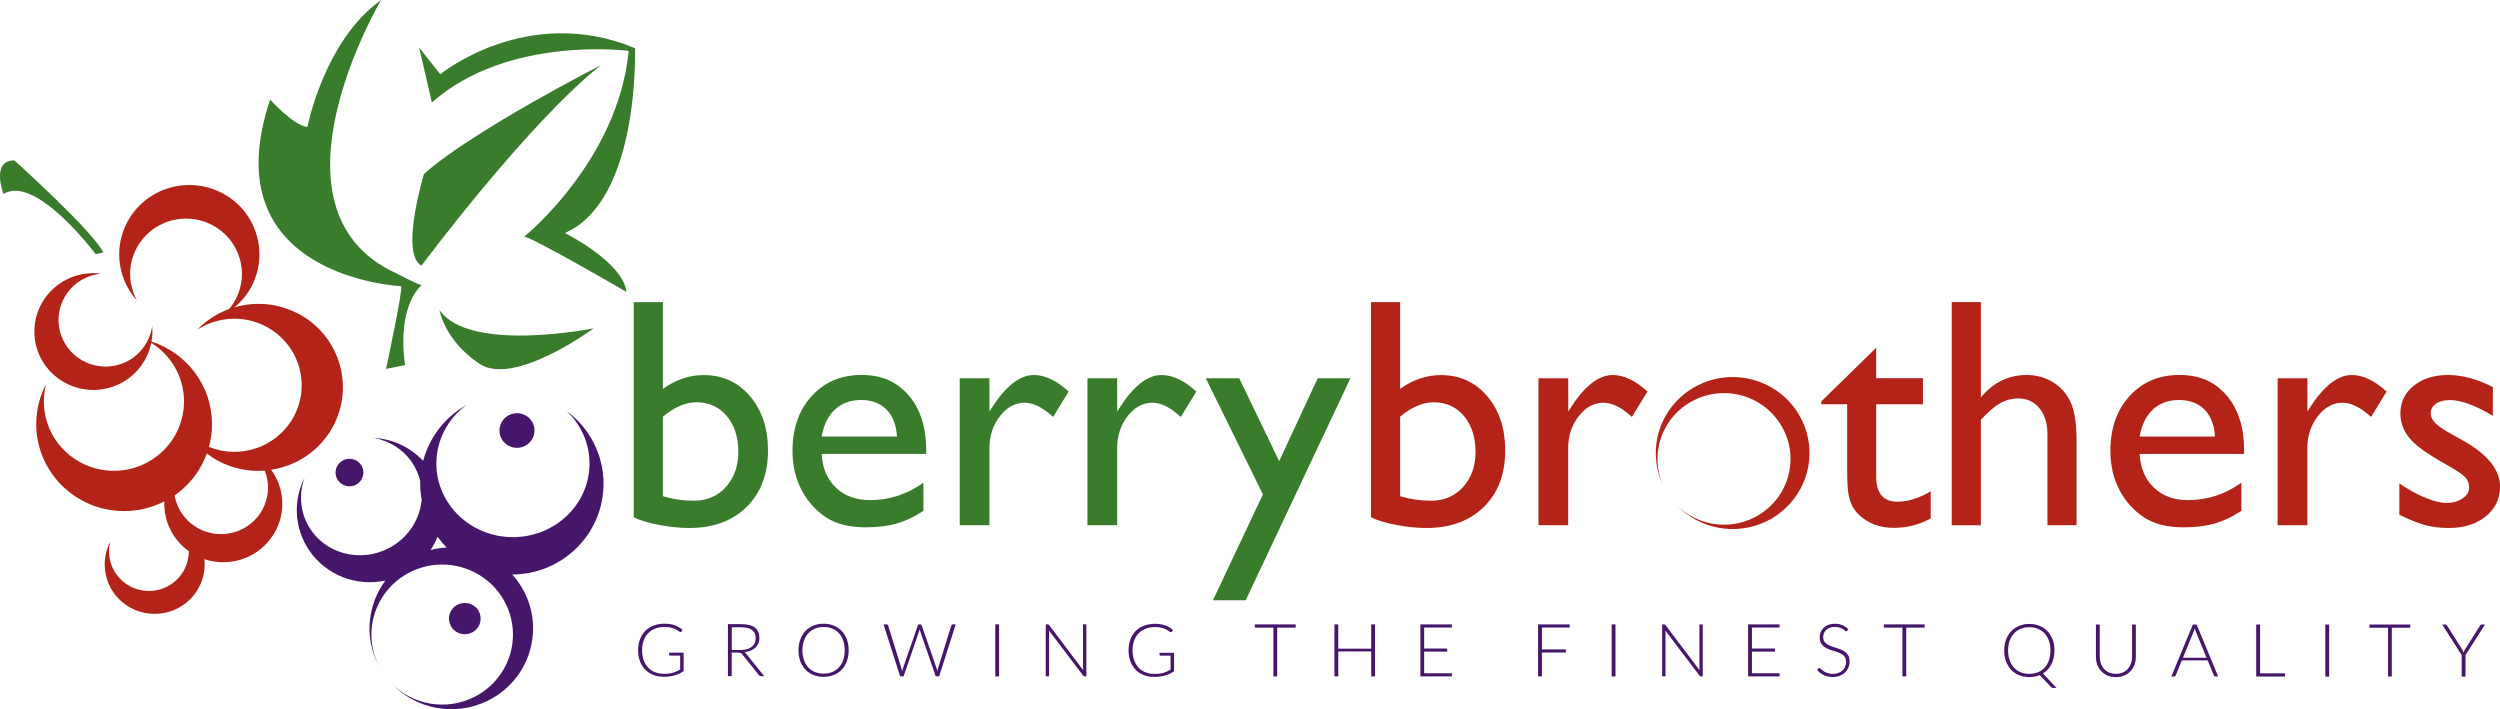 <?xml version="1.0" encoding="UTF-8"?>
<svg xmlns="http://www.w3.org/2000/svg" id="a" width="384.25" height="109" viewBox="0 0 384.25 109">
  <defs>
    <style>.b{fill:#46166b;}.b,.c,.d{stroke-width:0px;}.c{fill:#387c2c;}.d{fill:#b32317;}</style>
  </defs>
  <path class="b" d="m73.35,96.57c-.83,1.04-2.36,1.22-3.42.4-1.05-.82-1.23-2.34-.4-3.38.83-1.04,2.36-1.22,3.42-.4,1.06.82,1.23,2.34.4,3.38"></path>
  <path class="b" d="m81.57,67.82c-.92,1.15-2.61,1.35-3.78.44-1.17-.91-1.36-2.59-.44-3.74.92-1.15,2.61-1.35,3.78-.44,1.17.91,1.36,2.58.44,3.74"></path>
  <path class="b" d="m55.85,72.8c-.1,1.17-1.13,2.04-2.31,1.94-1.18-.1-2.06-1.12-1.96-2.28.1-1.17,1.13-2.03,2.31-1.94,1.18.1,2.06,1.12,1.96,2.28"></path>
  <path class="b" d="m66.18,84.54c.43-.64.79-1.33,1.07-2.04.43.58.89,1.14,1.4,1.65-.83.05-1.66.17-2.48.39m26.59-10.19c0-4.57-2.22-8.63-5.66-11.17,2.16,2.05,3.51,4.91,3.51,8.06,0,6.25-5.27,11.32-11.77,11.32s-11.77-5.07-11.77-11.32c0-3.67,1.82-6.93,4.63-9-3.26,1.84-5.7,4.93-6.66,8.6-2.02-2.15-4.75-3.38-7.59-3.53,2.35.42,4.51,1.72,5.91,3.81.59.89.99,1.84,1.23,2.82,0,.14-.01.27-.01.41,0,.83.09,1.64.23,2.43-.24,2.71-1.69,5.32-4.21,6.98-4.31,2.83-10.06,1.77-12.85-2.37-1.63-2.43-1.88-5.39-.93-7.98-1.75,3.44-1.64,7.69.67,11.13,2.63,3.92,7.36,5.64,11.74,4.69-2.7,3.65-3.29,8.63-1.09,12.95.02.04.04.07.06.1-2.62-5.28-.47-11.69,4.86-14.35,5.36-2.68,11.9-.55,14.61,4.75,2.71,5.31.56,11.78-4.81,14.46-4.35,2.17-9.46,1.18-12.69-2.09,3.71,3.94,9.75,5.17,14.86,2.62,6.2-3.1,8.68-10.57,5.55-16.7-.51-.99-1.14-1.88-1.85-2.67,7.75-.03,14.03-6.26,14.03-13.94"></path>
  <path class="d" d="m255.76,74.89s.03.07.05.1c-2.47-4.96-.44-10.98,4.56-13.48,5.04-2.52,11.18-.52,13.73,4.47,2.55,4.99.53,11.06-4.51,13.58-4.08,2.04-8.89,1.11-11.92-1.96,3.49,3.71,9.16,4.86,13.96,2.46,5.82-2.91,8.16-9.93,5.22-15.69-2.94-5.76-10.04-8.07-15.86-5.16-5.82,2.91-8.16,9.93-5.22,15.69"></path>
  <path class="c" d="m101.89,64.03v12.24c1.54.46,3.13.69,4.76.69,2.01,0,3.65-.71,4.92-2.11,1.27-1.41,1.91-3.22,1.91-5.43s-.59-4.07-1.78-5.48c-1.19-1.41-2.74-2.11-4.65-2.11-1.69,0-3.41.74-5.16,2.21m-4.48-17.6h4.48v13.33c1.96-1.41,4.05-2.12,6.27-2.12,2.9,0,5.28,1.08,7.12,3.25,1.84,2.16,2.76,4.94,2.76,8.33,0,3.64-1.1,6.54-3.29,8.69s-5.13,3.23-8.8,3.23c-1.47,0-3.03-.16-4.66-.47-1.63-.31-2.93-.7-3.88-1.18v-33.07Z"></path>
  <path class="c" d="m126.29,67.09h11.58c-.12-1.79-.66-3.18-1.62-4.15-.97-.97-2.27-1.46-3.9-1.46s-2.97.49-4.02,1.46c-1.04.97-1.72,2.35-2.04,4.15m16.07,2.68h-16.07c.11,2.17.85,3.9,2.19,5.18,1.35,1.28,3.09,1.92,5.22,1.92,2.98,0,5.72-.89,8.23-2.68v4.33c-1.39.91-2.76,1.56-4.12,1.95-1.36.39-2.96.58-4.79.58-2.51,0-4.54-.52-6.09-1.55-1.55-1.03-2.79-2.42-3.72-4.17-.93-1.75-1.4-3.77-1.4-6.06,0-3.44.98-6.25,2.95-8.4,1.97-2.16,4.52-3.24,7.66-3.24s5.44,1.05,7.24,3.14c1.8,2.09,2.7,4.9,2.7,8.42v.56Z"></path>
  <path class="c" d="m152.08,58.14v5.11l.25-.39c2.19-3.48,4.38-5.22,6.57-5.22,1.71,0,3.49.84,5.35,2.54l-2.39,3.9c-1.58-1.45-3.04-2.18-4.38-2.18-1.46,0-2.73.69-3.8,2.07-1.07,1.38-1.6,3.01-1.6,4.9v11.85h-4.57v-22.58h4.57Z"></path>
  <path class="c" d="m171.71,58.14v5.11l.25-.39c2.19-3.48,4.38-5.22,6.57-5.22,1.71,0,3.49.84,5.35,2.54l-2.39,3.9c-1.58-1.45-3.04-2.18-4.38-2.18-1.46,0-2.73.69-3.8,2.07-1.07,1.38-1.6,3.01-1.6,4.9v11.85h-4.57v-22.58h4.57Z"></path>
  <polygon class="c" points="202.53 58.14 207.56 58.14 191.46 92.26 186.43 92.26 194.11 75.98 185.33 58.14 190.47 58.14 196.61 70.88 202.53 58.14"></polygon>
  <path class="d" d="m215.2,64.03v12.24c1.54.46,3.13.69,4.76.69,2.01,0,3.65-.71,4.92-2.11,1.27-1.41,1.91-3.22,1.91-5.43s-.6-4.07-1.78-5.48c-1.19-1.41-2.74-2.11-4.65-2.11-1.69,0-3.41.74-5.16,2.21m-4.48-17.6h4.48v13.33c1.96-1.41,4.05-2.12,6.27-2.12,2.9,0,5.27,1.08,7.12,3.25,1.84,2.16,2.76,4.94,2.76,8.33,0,3.64-1.1,6.54-3.29,8.69-2.2,2.15-5.13,3.23-8.8,3.23-1.47,0-3.03-.16-4.66-.47-1.63-.31-2.92-.7-3.88-1.18v-33.07Z"></path>
  <path class="d" d="m241.04,58.14v5.11l.25-.39c2.19-3.48,4.38-5.22,6.57-5.22,1.71,0,3.49.84,5.35,2.54l-2.39,3.9c-1.58-1.45-3.04-2.18-4.38-2.18-1.46,0-2.73.69-3.8,2.07-1.07,1.38-1.61,3.01-1.61,4.9v11.85h-4.57v-22.58h4.57Z"></path>
  <path class="d" d="m279.92,61.71l8.45-8.26v4.68h7.19v4.01h-7.19v11.09c0,2.59,1.08,3.88,3.25,3.88,1.62,0,3.33-.53,5.13-1.59v4.16c-1.73.96-3.62,1.45-5.66,1.45s-3.77-.6-5.14-1.8c-.43-.36-.78-.76-1.06-1.22-.28-.45-.52-1.04-.7-1.77-.19-.73-.28-2.12-.28-4.17v-10.03h-3.97v-.44Z"></path>
  <path class="d" d="m299.98,46.43h4.48v14.66c1.89-2.3,4.23-3.45,7.03-3.45,1.52,0,2.89.38,4.1,1.13,1.21.76,2.11,1.8,2.7,3.12.59,1.33.88,3.31.88,5.93v12.9h-4.48v-13.98c0-1.65-.41-2.99-1.23-3.99-.83-1.01-1.91-1.51-3.26-1.51-1,0-1.94.26-2.82.76-.88.51-1.85,1.35-2.92,2.53v16.2h-4.48v-34.29Z"></path>
  <path class="d" d="m328.86,67.09h11.59c-.12-1.79-.66-3.18-1.63-4.15-.97-.97-2.27-1.46-3.9-1.46s-2.98.49-4.02,1.46c-1.04.97-1.72,2.35-2.04,4.15m16.06,2.68h-16.06c.12,2.17.85,3.9,2.19,5.18,1.35,1.28,3.09,1.92,5.22,1.92,2.97,0,5.72-.89,8.23-2.68v4.33c-1.39.91-2.76,1.56-4.12,1.95-1.36.39-2.96.58-4.79.58-2.51,0-4.54-.52-6.09-1.55-1.55-1.03-2.79-2.42-3.73-4.17-.93-1.75-1.4-3.77-1.4-6.06,0-3.44.98-6.25,2.95-8.4,1.97-2.16,4.52-3.24,7.66-3.24s5.44,1.05,7.24,3.14c1.8,2.09,2.7,4.9,2.7,8.42v.56Z"></path>
  <path class="d" d="m354.65,58.14v5.11l.25-.39c2.19-3.48,4.38-5.22,6.57-5.22,1.71,0,3.49.84,5.35,2.54l-2.39,3.9c-1.58-1.45-3.04-2.18-4.38-2.18-1.46,0-2.73.69-3.8,2.07-1.07,1.38-1.61,3.01-1.61,4.9v11.85h-4.57v-22.58h4.57Z"></path>
  <path class="d" d="m368.78,79.12v-4.83c1.27.9,2.58,1.62,3.91,2.18,1.33.56,2.46.83,3.37.83s1.76-.23,2.43-.69c.68-.46,1.02-1.01,1.02-1.66s-.22-1.21-.66-1.65c-.44-.44-1.38-1.07-2.84-1.89-2.91-1.61-4.82-2.98-5.72-4.13-.9-1.14-1.35-2.38-1.35-3.73,0-1.74.68-3.16,2.05-4.26,1.37-1.1,3.13-1.65,5.28-1.65s4.53.62,6.88,1.86v4.41c-2.7-1.62-4.9-2.42-6.61-2.42-.88,0-1.59.19-2.13.56-.54.37-.81.87-.81,1.49,0,.53.25,1.04.75,1.53.5.48,1.36,1.06,2.59,1.73l1.61.91c3.81,2.13,5.71,4.5,5.71,7.09,0,1.85-.73,3.38-2.2,4.57-1.47,1.19-3.35,1.78-5.65,1.78-1.36,0-2.57-.14-3.63-.43-1.06-.29-2.39-.82-4-1.59"></path>
  <path class="c" d="m64.79,40.82s16.24-21.81,27.57-30.81c0,0-19.91,10.18-27.2,16.74,0,0-3.74,12.29-.38,14.07"></path>
  <path class="c" d="m59.34,56.69s2.58-12.03,2.32-12.7c0,0-29.31-1.33-20.14-28.68,0,0,3.59,3.99,5.73,4.21,0,0,2.52-13.07,11.11-19.36.07-.05.14-.1.21-.15,0,0-18.98,32.05,2.17,41.92,0,0,3.54,1.85,4.07,1.9,0,0-3.87,2.98-2.55,12.28l-2.92.59Z"></path>
  <path class="c" d="m64.44,7.33l3.23,4.08s13.35-10.92,29.93-4c0,0,.79,23.41-10.79,28.4,0,0,8.96,4.46,9.48,9.06,0,0-13.85-8.06-15.7-8.51,0,0,14.43-11.65,16.04-28.54,0,0-18.55-2.44-30.25,7.93l-1.95-8.43Z"></path>
  <path class="c" d="m91.25,50.46s-19.09,3.86-23.7-2.8c0,0,.76,4.67,6.13,8.25,5.36,3.58,17.58-5.46,17.58-5.46"></path>
  <path class="c" d="m14.71,39.07S5.49,26.73.53,29.81c0,0-1.97-5.15,1.67-5.16,0,0,12.13,10.9,13.67,14.15l-1.15.25Z"></path>
  <path class="d" d="m40.91,76.93c-1.11,3.8-5.12,5.98-8.96,4.88-2.75-.79-4.65-3.05-5.11-5.66,2.26-1.58,4.01-3.82,4.96-6.45.52.4,1.06.77,1.65,1.09,2.3,1.25,4.81,1.74,7.24,1.55.56,1.41.68,3.01.22,4.58m5.07-28.62c-3.17-1.73-6.74-2-9.95-1.06.78-.65,1.48-1.4,2.07-2.28,3.27-4.92,1.9-11.53-3.07-14.76-4.97-3.24-11.65-1.88-14.93,3.03-2.76,4.14-2.22,9.49.99,13-1.51-2.68-1.49-6.07.33-8.81,2.61-3.92,7.93-5,11.9-2.42,3.96,2.58,5.06,7.85,2.45,11.77-.17.26-.36.5-.56.73-1.84.67-3.53,1.75-4.92,3.2,3.11-2.04,7.23-2.35,10.73-.44,5,2.73,6.82,8.95,4.06,13.9-2.56,4.6-8.18,6.47-12.97,4.53.31-1.12.48-2.28.48-3.49,0-5.93-3.9-10.95-9.3-12.7.14-.77.18-1.57.1-2.37-.1.77-.35,1.5-.68,2.19-.07-.02-.15-.05-.22-.07.07.03.13.07.2.11-.8,1.59-2.18,2.9-4,3.55-3.75,1.35-7.9-.57-9.26-4.29-1.36-3.71.58-7.82,4.33-9.16.59-.21,1.18-.34,1.77-.4-1.4-.18-2.85-.04-4.27.46-4.71,1.69-7.15,6.84-5.44,11.5s6.91,7.07,11.62,5.38c3.1-1.11,5.21-3.73,5.81-6.71,3.02,1.89,5.03,5.21,5.03,9.01,0,5.88-4.82,10.66-10.77,10.66s-10.77-4.77-10.77-10.66c0-.92.12-1.81.34-2.66-.96,1.84-1.51,3.93-1.51,6.14,0,7.38,6.05,13.37,13.51,13.37,2.23,0,4.32-.54,6.18-1.49-.13,3.02,1.3,5.9,3.75,7.65,0,.02,0,.04,0,.06,0,3.35-2.74,6.06-6.12,6.06-3.38,0-6.12-2.71-6.13-6.05,0-.52.07-1.03.19-1.51-.55,1.05-.86,2.23-.86,3.49,0,4.2,3.44,7.6,7.69,7.59,4.24,0,7.68-3.41,7.68-7.6,0-.28-.02-.55-.05-.82.13.04.25.09.38.13,4.81,1.38,9.84-1.36,11.24-6.12.81-2.76.22-5.58-1.35-7.74,3.84-.58,7.38-2.85,9.41-6.48,3.46-6.21,1.18-14.02-5.1-17.44"></path>
  <path class="b" d="m381.93,95.99h-.51c-.05,0-.1.01-.13.04-.03.03-.06.06-.09.1l-2.31,3.67c-.05.09-.1.17-.14.25-.04.08-.07.16-.1.25-.03-.08-.07-.16-.1-.25-.04-.08-.08-.16-.14-.25l-2.31-3.67s-.06-.08-.09-.1c-.03-.02-.08-.04-.13-.04h-.51l2.99,4.69v3.3h.59v-3.3l2.99-4.69Zm-17.75,0v.49h2.86v7.5h.58v-7.5h2.84v-.49h-6.28Zm-6.19,0h-.59v8h.59v-8Zm-10.63,0h-.58v7.99h4.42v-.49h-3.83v-7.5Zm-10.19,1.06c.03-.07.05-.14.08-.22.03-.08.05-.17.08-.26.03.09.05.18.08.26.03.08.05.15.08.22l1.65,4.04h-3.62l1.65-4.03Zm.45-1.06h-.58l-3.31,7.99h.45c.05,0,.1-.02.14-.05.04-.03.06-.07.08-.11l.95-2.32h3.97l.95,2.32s.05.08.08.11c.04.03.08.04.13.04h.45l-3.31-7.99Zm-13.45,7.38c-.31-.13-.57-.32-.78-.56-.21-.24-.37-.52-.49-.84-.11-.32-.17-.67-.17-1.04v-4.94h-.59v4.94c0,.44.07.85.21,1.23.14.38.34.71.61,1,.27.28.59.51.97.67.38.16.8.24,1.28.24s.9-.08,1.28-.24c.38-.16.7-.38.97-.67.26-.29.47-.62.61-1,.14-.38.21-.79.21-1.23v-4.94h-.58v4.94c0,.37-.06.72-.17,1.04-.11.32-.27.6-.49.84-.21.24-.47.42-.78.56-.31.13-.65.2-1.04.2s-.74-.07-1.04-.2m-9.26-1.88c-.16.44-.38.82-.66,1.13-.28.31-.63.54-1.03.71-.4.16-.84.24-1.33.24s-.92-.08-1.32-.24c-.4-.16-.74-.4-1.03-.71-.29-.31-.51-.68-.67-1.13-.16-.44-.24-.94-.24-1.5s.08-1.06.24-1.5c.16-.44.38-.82.67-1.13.29-.31.63-.55,1.03-.71.4-.16.84-.25,1.32-.25s.93.08,1.33.25c.4.16.74.4,1.03.71.28.31.5.69.66,1.13.16.44.23.95.23,1.5s-.08,1.06-.23,1.5m.56-3.18c-.19-.5-.45-.93-.79-1.29-.34-.36-.74-.63-1.22-.83-.47-.19-.99-.29-1.57-.29s-1.09.1-1.56.29c-.47.2-.88.47-1.22.83-.34.36-.6.78-.79,1.29-.19.5-.28,1.06-.28,1.68s.09,1.18.28,1.68c.19.5.45.93.79,1.29.34.36.74.63,1.22.82.47.19.99.29,1.56.29.3,0,.58-.03.85-.08.27-.05.52-.13.76-.23l1.73,1.84c.04.05.1.09.16.11.06.02.13.03.21.03h.49l-2.1-2.23c.27-.17.52-.37.74-.61.22-.24.4-.51.56-.81.15-.3.27-.63.35-.98.08-.36.12-.74.12-1.14,0-.61-.09-1.17-.28-1.68m-25.95-2.32v.49h2.86v7.5h.58v-7.5h2.84v-.49h-6.28Zm-5.49.71c-.27-.27-.58-.47-.91-.61-.33-.13-.71-.2-1.13-.2-.37,0-.71.06-1,.17-.29.11-.54.27-.73.46-.2.19-.35.41-.45.66-.1.25-.15.51-.15.77,0,.34.06.63.17.86.12.23.27.42.46.57.19.15.41.28.65.38.24.1.49.19.75.27.26.08.5.16.75.24s.46.18.65.31c.19.12.34.28.46.46.12.18.17.42.17.7,0,.26-.05.5-.14.73-.09.23-.22.43-.4.59-.17.16-.39.3-.64.39-.25.1-.54.14-.86.14-.23,0-.44-.02-.62-.07-.18-.05-.35-.1-.49-.17s-.27-.14-.37-.22c-.11-.08-.2-.15-.27-.21-.08-.07-.14-.12-.2-.17-.05-.05-.1-.07-.13-.07-.06,0-.11.03-.16.09l-.16.25c.29.32.63.58,1.01.77.38.19.84.28,1.38.28.41,0,.78-.06,1.1-.19.32-.13.59-.3.81-.52.22-.22.39-.47.51-.77.12-.3.17-.61.17-.95s-.06-.6-.17-.82c-.12-.22-.27-.41-.46-.56-.19-.15-.41-.28-.65-.38-.24-.1-.49-.19-.75-.27-.26-.08-.5-.17-.75-.25-.24-.09-.46-.19-.65-.31-.19-.12-.35-.27-.46-.45s-.17-.4-.17-.67c0-.21.04-.4.12-.59.08-.19.19-.35.34-.5s.34-.26.56-.34c.22-.08.48-.12.78-.12s.54.04.74.11c.2.07.37.15.5.23.13.09.24.16.32.23.08.07.14.11.19.11.07,0,.12-.03.15-.1l.14-.26Zm-15.37-.71v7.99h4.84v-.48h-4.25v-3.33h3.54v-.47h-3.54v-3.23h4.25v-.48h-4.84Zm-12.92,0h-.29v7.99h.51v-6.73c0-.1,0-.21-.02-.32l5.26,6.94c.05.08.12.11.21.11h.28v-7.99h-.51v6.71c0,.11,0,.22.02.33l-5.23-6.93s-.07-.07-.1-.09c-.03-.01-.07-.02-.12-.02m-7.47,0h-.59v8h.59v-8Zm-11.9,0v7.99h.59v-3.67h3.68v-.48h-3.68v-3.36h4.26v-.48h-4.84Zm-18.09,0v7.99h4.84v-.48h-4.26v-3.33h3.54v-.47h-3.54v-3.23h4.26v-.48h-4.84Zm-6.97,0h-.59v3.73h-5.06v-3.73h-.59v7.99h.59v-3.83h5.06v3.83h.59v-7.99Zm-18.48,0v.49h2.86v7.5h.58v-7.5h2.84v-.49h-6.28Zm-16.79,7.37c-.41-.17-.77-.4-1.06-.71-.29-.31-.52-.69-.69-1.14-.16-.45-.25-.96-.25-1.52s.08-1.05.24-1.5c.16-.44.39-.82.69-1.13s.66-.55,1.08-.71c.42-.17.9-.25,1.42-.25.4,0,.73.04,1.01.11.28.07.51.15.69.24.18.09.33.18.44.26.11.08.19.13.25.16.03.01.06.02.1.02.06,0,.11-.03.14-.09l.15-.25c-.18-.15-.37-.29-.56-.41-.19-.12-.4-.22-.63-.3s-.47-.14-.73-.18c-.26-.04-.55-.06-.85-.06-.62,0-1.18.1-1.68.29-.5.19-.93.47-1.28.82-.35.36-.62.79-.81,1.29-.19.5-.28,1.06-.28,1.68s.09,1.18.28,1.68c.19.51.46.94.8,1.29.34.36.76.63,1.24.82.48.19,1.01.29,1.6.29.34,0,.65-.02.94-.06.29-.04.55-.1.8-.17.25-.07.48-.16.7-.27.22-.11.43-.23.63-.37v-2.84h-2.23v.32s.01.06.04.09c.03.03.06.04.1.04h1.55v2.15c-.18.1-.36.19-.53.27-.18.08-.36.15-.56.21-.2.06-.41.1-.64.13-.23.03-.48.04-.76.04-.5,0-.96-.08-1.37-.25m-15.03-7.37h-.29v7.99h.51v-6.73c0-.1,0-.21-.02-.32l5.26,6.94c.05.08.12.11.21.11h.28v-7.99h-.51v6.71c0,.11,0,.22.02.33l-5.23-6.93s-.07-.07-.1-.09c-.03-.01-.07-.02-.12-.02m-7.47,0h-.59v8h.59v-8Zm-15.2,7.99h.52l2.39-6.94c.03-.09.06-.19.08-.29.02.1.05.2.08.29l2.39,6.94h.53l2.54-7.99h-.45c-.05,0-.1.01-.14.05-.04.03-.07.07-.08.11l-2.04,6.57c-.02.07-.04.15-.06.24-.02.09-.03.17-.05.26-.02-.09-.04-.18-.06-.27-.02-.08-.04-.16-.07-.24l-2.28-6.57s-.04-.08-.08-.11c-.03-.03-.08-.04-.13-.04h-.16c-.05,0-.1.01-.14.05-.04.03-.06.07-.08.11l-2.28,6.57c-.03.07-.05.16-.07.24-.02.09-.04.18-.06.27-.02-.09-.04-.18-.06-.27-.02-.09-.04-.17-.06-.24l-2.04-6.57c-.03-.1-.1-.15-.21-.15h-.49l2.55,7.99Zm-8.76-2.5c-.16.44-.38.82-.66,1.13-.28.31-.62.54-1.02.71-.4.16-.84.24-1.33.24s-.92-.08-1.32-.24c-.4-.16-.74-.4-1.03-.71-.29-.31-.51-.68-.67-1.13-.16-.44-.24-.94-.24-1.5s.08-1.06.24-1.5c.16-.44.38-.82.67-1.13.29-.31.63-.55,1.03-.71.4-.16.84-.25,1.32-.25s.93.08,1.33.25c.4.16.74.4,1.02.71.28.31.5.69.66,1.13.16.44.23.95.23,1.5s-.08,1.06-.23,1.5m.56-3.18c-.19-.5-.45-.93-.79-1.29-.34-.36-.74-.63-1.22-.83-.47-.19-1-.29-1.57-.29s-1.09.1-1.56.29c-.47.2-.88.47-1.22.83-.34.36-.6.78-.79,1.29-.19.5-.28,1.06-.28,1.68s.09,1.18.28,1.68c.19.5.45.93.79,1.29.34.36.74.63,1.22.82.47.19.99.29,1.56.29s1.1-.1,1.57-.29c.47-.19.88-.47,1.22-.82.34-.36.6-.78.79-1.29.19-.5.28-1.06.28-1.68s-.09-1.17-.28-1.68m-17.71-1.86h1.48c.72,0,1.27.14,1.65.41s.57.7.57,1.27c0,.28-.05.53-.15.75-.1.22-.25.41-.45.57s-.44.28-.72.36c-.28.09-.6.13-.96.13h-1.4v-3.49Zm1.06,3.92c.16,0,.27.02.35.05.07.03.14.09.21.17l2.59,3.24c.04.05.08.09.13.11.04.02.1.03.16.03h.51l-2.78-3.46c-.07-.09-.15-.17-.25-.23.35-.04.67-.12.95-.24.28-.12.52-.28.72-.47.2-.19.35-.41.46-.66s.16-.53.16-.84c0-.69-.23-1.21-.69-1.57s-1.16-.53-2.09-.53h-2.06v7.99h.58v-3.62h1.06Zm-12.83,2.99c-.41-.17-.77-.4-1.06-.71-.3-.31-.53-.69-.69-1.14-.16-.45-.24-.96-.24-1.52s.08-1.05.24-1.5c.16-.44.39-.82.69-1.13.3-.31.66-.55,1.08-.71.42-.17.9-.25,1.42-.25.4,0,.73.04,1.01.11.28.07.51.15.69.24.18.09.33.18.44.26.11.08.19.13.25.16.03.01.06.02.1.02.06,0,.11-.03.14-.09l.15-.25c-.18-.15-.37-.29-.56-.41-.19-.12-.4-.22-.63-.3-.23-.08-.47-.14-.73-.18-.26-.04-.54-.06-.85-.06-.62,0-1.18.1-1.68.29-.5.19-.93.47-1.28.82-.35.36-.62.79-.81,1.29-.19.5-.29,1.06-.29,1.68s.09,1.18.29,1.68c.19.51.46.94.8,1.29s.76.63,1.24.82c.48.19,1.01.29,1.6.29.34,0,.65-.02.94-.06.28-.04.55-.1.8-.17.25-.07.48-.16.7-.27.22-.11.43-.23.63-.37v-2.84h-2.23v.32s.01.06.04.09c.03.03.06.04.11.04h1.55v2.15c-.18.1-.36.19-.53.27-.18.08-.36.15-.56.21-.2.06-.41.1-.64.13-.23.03-.48.04-.76.04-.5,0-.96-.08-1.37-.25"></path>
</svg>
